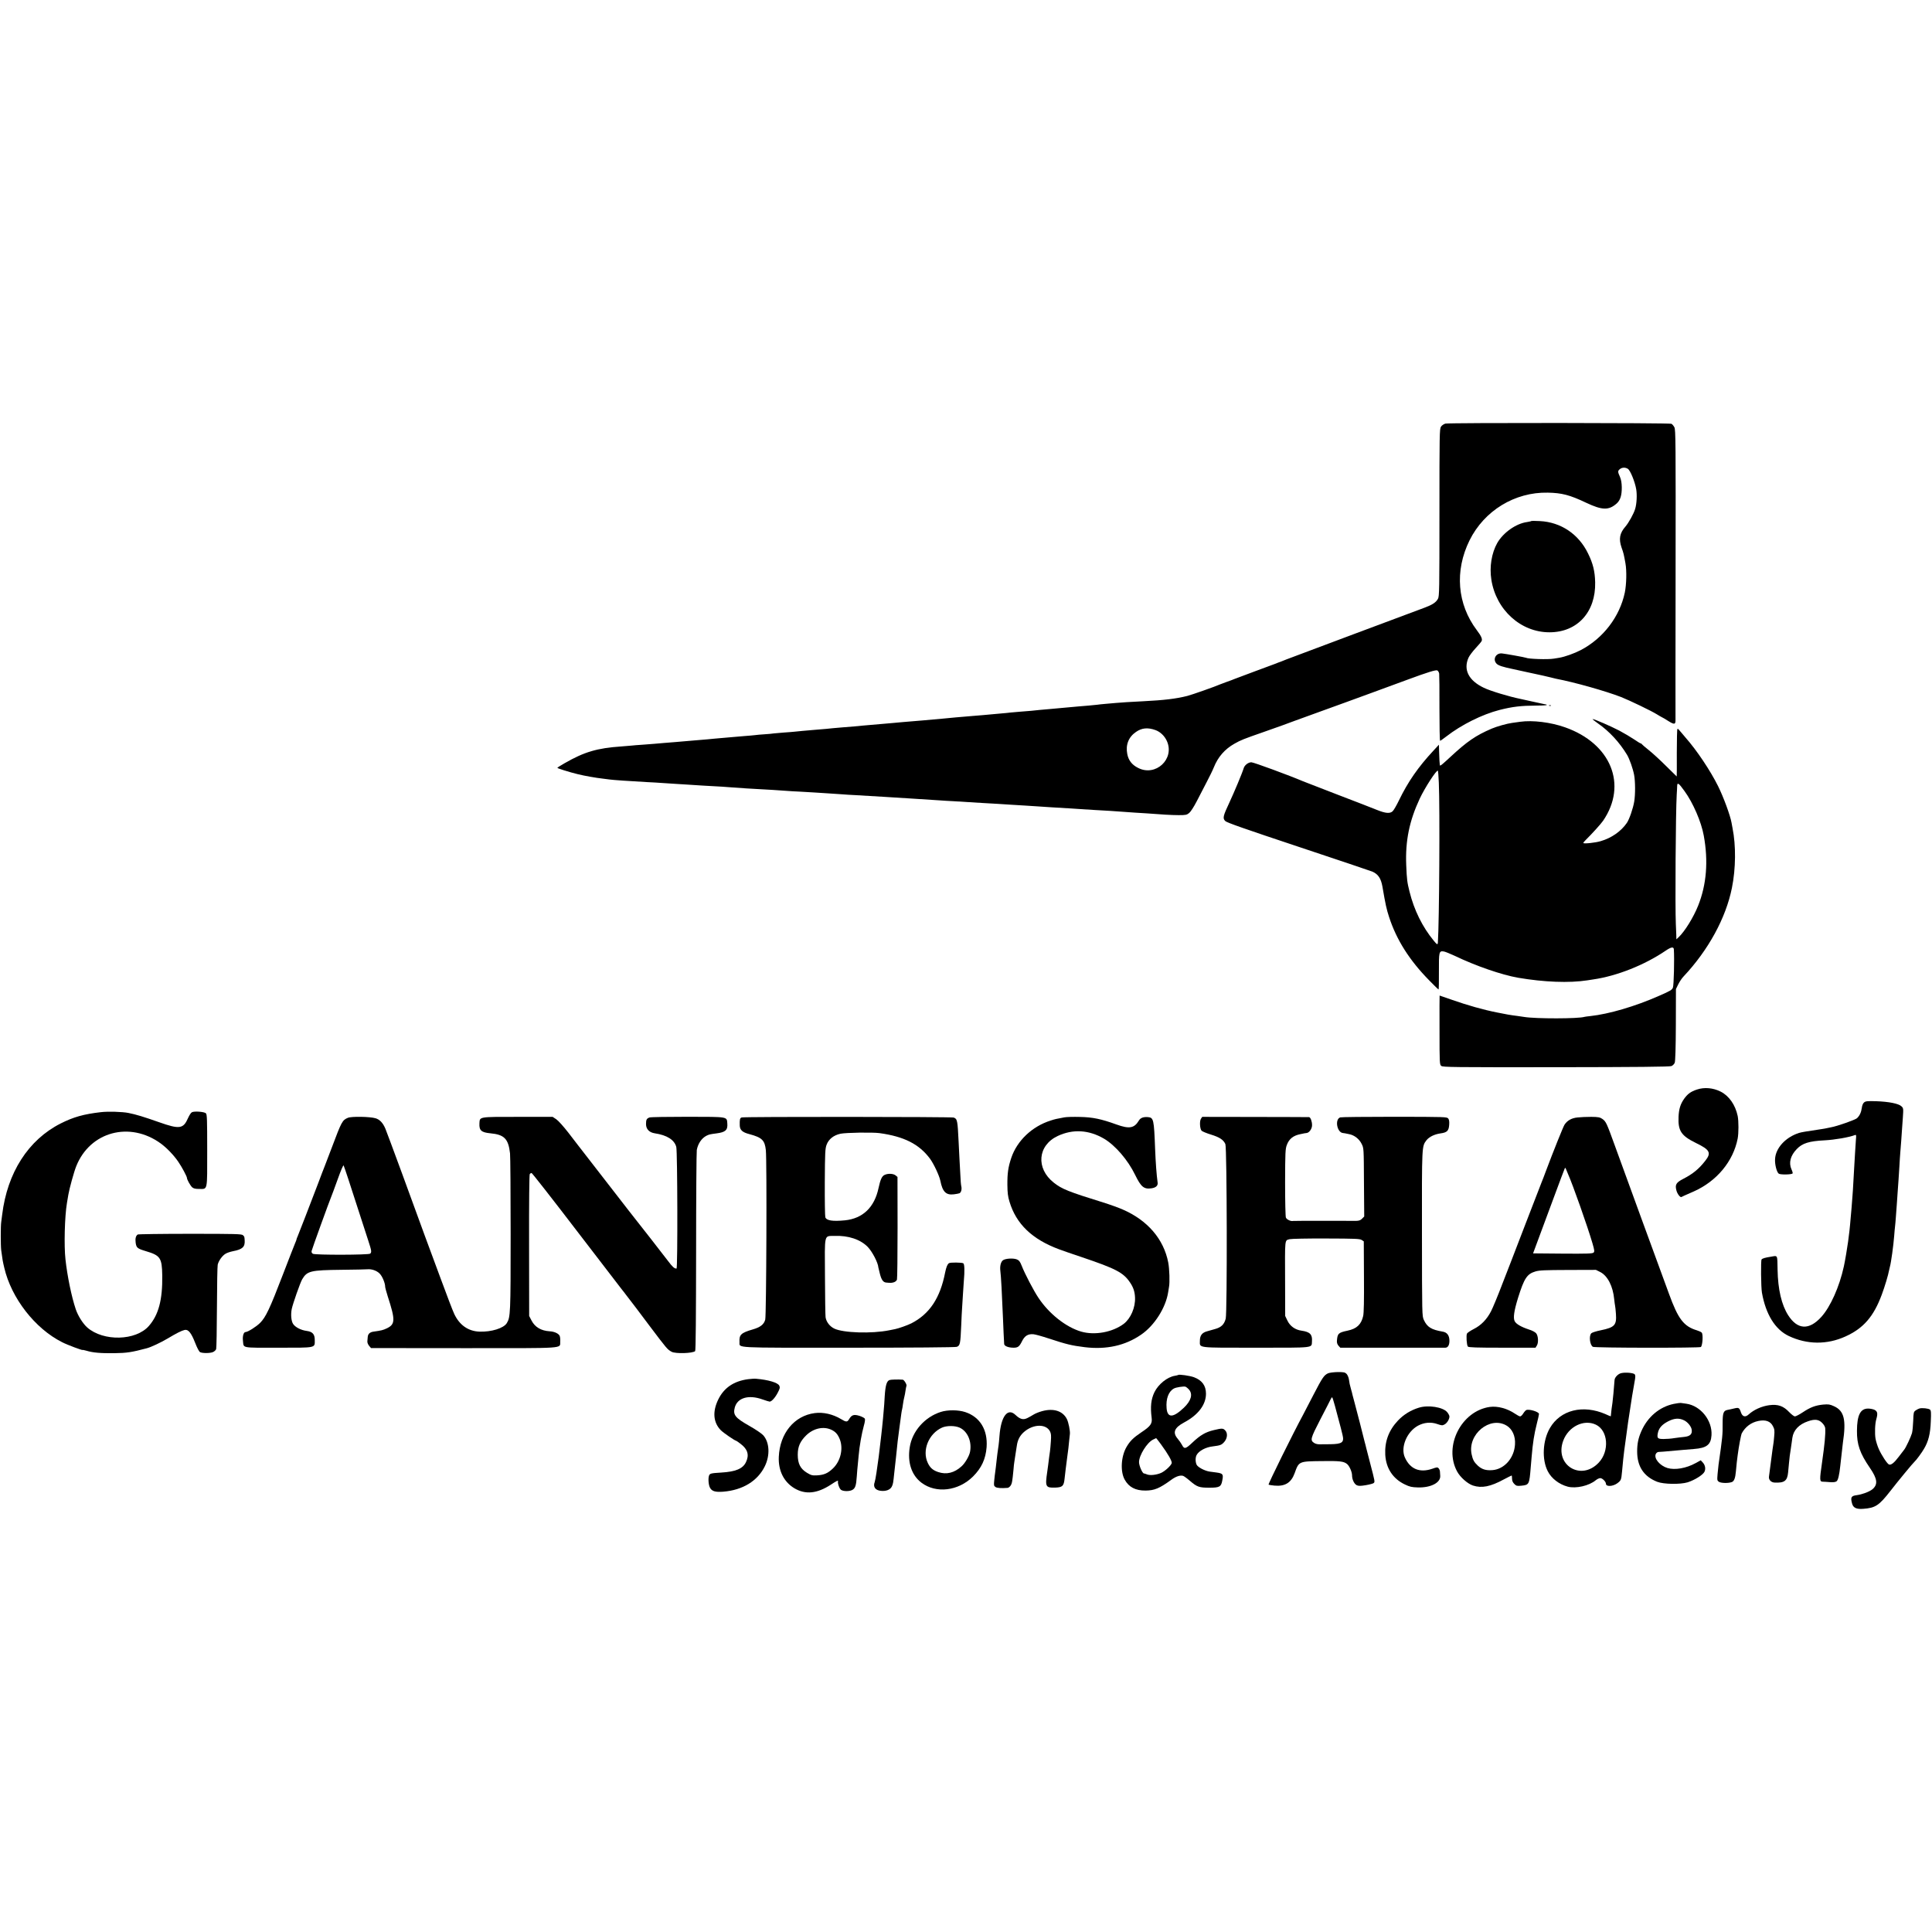 <?xml version="1.0" standalone="no"?>
<!DOCTYPE svg PUBLIC "-//W3C//DTD SVG 20010904//EN"
 "http://www.w3.org/TR/2001/REC-SVG-20010904/DTD/svg10.dtd">
<svg version="1.0" xmlns="http://www.w3.org/2000/svg"
 width="2222pt" height="2222pt" viewBox="0 0 2222 2222"
 preserveAspectRatio="xMidYMid meet">
<g transform="translate(0,2222) scale(0.1,-0.1)"
fill="#000000" stroke="none">
<path d="M16623 17348 c-18 -5 -41 -21 -50 -35 -17 -25 -18 -89 -18 -988 0
-892 -1 -962 -17 -992 -24 -42 -61 -67 -154 -102 -44 -17 -412 -154 -819 -306
-407 -152 -753 -283 -770 -289 -16 -7 -46 -19 -65 -26 -19 -6 -44 -16 -55 -21
-11 -4 -119 -45 -240 -89 -121 -45 -229 -85 -240 -90 -11 -5 -47 -19 -80 -30
-33 -12 -69 -25 -80 -30 -56 -25 -328 -121 -380 -134 -131 -33 -268 -49 -505
-61 -137 -7 -276 -15 -320 -20 -19 -2 -71 -6 -114 -10 -44 -4 -87 -8 -95 -10
-9 -1 -54 -6 -101 -10 -47 -4 -101 -8 -120 -10 -19 -2 -69 -6 -110 -10 -41 -3
-91 -8 -110 -10 -19 -2 -69 -7 -110 -10 -85 -7 -145 -13 -210 -20 -25 -2 -81
-7 -125 -10 -44 -4 -96 -8 -115 -10 -19 -3 -64 -7 -100 -10 -115 -10 -174 -15
-220 -20 -25 -2 -74 -6 -110 -9 -180 -15 -238 -20 -347 -31 -27 -2 -77 -7
-113 -10 -36 -3 -85 -7 -110 -10 -25 -2 -79 -7 -120 -10 -41 -4 -95 -8 -120
-10 -25 -3 -74 -7 -109 -10 -36 -3 -88 -8 -115 -10 -66 -6 -156 -14 -231 -20
-33 -3 -80 -7 -105 -10 -25 -2 -81 -7 -125 -10 -44 -4 -96 -8 -115 -10 -34 -4
-95 -10 -223 -20 -98 -8 -179 -16 -217 -20 -19 -2 -75 -7 -125 -10 -49 -4
-101 -8 -115 -10 -14 -3 -62 -7 -107 -10 -44 -3 -95 -7 -112 -10 -17 -2 -68
-7 -114 -10 -45 -4 -98 -8 -117 -10 -19 -2 -71 -6 -115 -10 -44 -3 -96 -8
-115 -10 -34 -4 -124 -12 -225 -20 -56 -4 -168 -14 -234 -20 -24 -2 -80 -7
-125 -10 -44 -4 -97 -8 -116 -10 -19 -2 -78 -6 -130 -10 -52 -3 -108 -8 -125
-10 -16 -2 -70 -6 -120 -10 -277 -19 -424 -62 -652 -193 -46 -26 -83 -50 -83
-53 0 -6 136 -49 235 -73 71 -18 212 -43 287 -51 29 -3 64 -8 78 -10 41 -6
230 -19 432 -30 59 -3 135 -7 170 -10 35 -2 104 -6 153 -10 50 -3 122 -7 160
-10 39 -3 108 -7 155 -10 221 -12 269 -15 325 -20 135 -10 242 -17 309 -20
103 -5 240 -14 321 -20 39 -3 115 -8 170 -10 55 -3 132 -8 170 -10 39 -3 108
-7 155 -10 47 -3 114 -7 150 -10 36 -3 108 -8 160 -10 124 -7 227 -13 320 -19
73 -5 150 -10 335 -21 92 -6 202 -13 310 -20 33 -3 107 -7 165 -10 110 -6 176
-10 325 -20 50 -3 128 -8 175 -10 47 -3 117 -7 155 -10 39 -2 113 -7 165 -10
52 -3 122 -8 155 -10 33 -2 101 -7 150 -10 225 -13 265 -16 340 -21 44 -3 107
-7 140 -9 135 -7 273 -16 320 -20 28 -2 97 -7 155 -11 58 -3 123 -7 145 -9
148 -12 283 -20 360 -20 82 0 94 2 122 25 18 15 54 71 87 135 31 61 82 160
114 220 32 61 69 136 82 169 48 120 126 210 238 273 72 41 105 54 332 133 91
32 190 67 220 78 30 12 210 77 400 146 190 68 476 173 635 231 160 59 340 125
400 147 238 88 330 116 346 107 9 -5 18 -21 21 -36 2 -16 4 -196 3 -401 0
-204 3 -372 8 -372 4 0 35 22 70 49 175 136 412 254 614 306 150 38 248 49
420 50 124 0 157 7 88 18 -16 3 -70 15 -120 26 -49 11 -115 26 -145 32 -134
27 -352 93 -425 129 -174 83 -237 207 -176 345 10 23 47 72 82 110 35 37 67
75 70 84 9 23 -6 57 -56 123 -226 300 -257 682 -84 1033 169 342 521 557 900
549 162 -3 254 -27 441 -116 185 -87 259 -89 350 -10 43 38 61 94 60 189 -1
50 -7 86 -21 119 -26 57 -26 67 -3 87 25 22 64 24 94 5 28 -18 81 -147 96
-235 11 -65 6 -166 -12 -226 -16 -55 -75 -160 -111 -202 -67 -76 -80 -143 -45
-244 23 -64 25 -74 44 -178 16 -88 12 -244 -7 -338 -59 -279 -249 -527 -507
-662 -73 -38 -182 -77 -247 -88 -18 -3 -46 -7 -62 -10 -68 -12 -297 -4 -321
10 -8 5 -237 46 -277 50 -70 6 -109 -70 -60 -119 21 -21 72 -37 187 -61 8 -2
80 -17 160 -35 80 -18 165 -36 189 -41 23 -5 62 -14 85 -20 22 -6 50 -13 61
-15 215 -41 572 -142 750 -211 98 -39 346 -158 410 -198 22 -14 47 -28 55 -32
8 -3 44 -24 78 -46 67 -42 82 -40 82 8 -1 11 0 767 1 1680 2 1518 1 1663 -14
1691 -9 17 -24 35 -34 40 -24 11 -2559 13 -2600 2z m-3333 -3525 c55 -20 105
-68 131 -127 91 -206 -130 -411 -331 -308 -71 35 -111 87 -125 159 -21 106 14
196 100 255 68 47 136 53 225 21z"/>
<path d="M17610 16227 c-3 -3 -24 -7 -47 -11 -127 -17 -274 -121 -343 -241
-65 -115 -91 -274 -68 -421 54 -349 340 -607 669 -606 321 0 533 234 525 575
-3 127 -25 217 -82 332 -108 223 -313 360 -554 372 -52 3 -97 3 -100 0z"/>
<path d="M17818 14103 c7 -3 16 -2 19 1 4 3 -2 6 -13 5 -11 0 -14 -3 -6 -6z"/>
<path d="M18381 13898 c129 -90 244 -215 331 -358 29 -48 68 -159 82 -232 14
-74 15 -227 1 -308 -13 -78 -56 -203 -85 -245 -66 -96 -176 -173 -300 -209
-62 -19 -200 -33 -200 -21 0 4 12 20 28 35 72 71 171 180 199 220 284 415 91
889 -437 1075 -163 58 -373 84 -515 64 -27 -4 -70 -10 -94 -13 -56 -7 -180
-42 -235 -66 -186 -80 -283 -147 -481 -331 -27 -26 -65 -59 -82 -74 -29 -24
-33 -25 -34 -8 -1 10 -2 32 -4 48 -1 17 -3 64 -4 105 l-2 75 -60 -65 c-179
-192 -296 -361 -401 -578 -27 -56 -59 -111 -71 -122 -30 -29 -81 -25 -178 14
-46 19 -250 98 -454 176 -203 78 -383 148 -400 155 -152 65 -567 218 -593 218
-35 0 -77 -32 -88 -67 -16 -55 -109 -276 -163 -392 -76 -162 -81 -185 -49
-217 18 -18 227 -91 843 -296 451 -150 834 -279 850 -286 66 -30 97 -77 114
-170 36 -210 47 -260 77 -352 85 -262 235 -499 463 -730 55 -57 103 -103 106
-103 3 0 5 92 4 205 -1 229 1 241 57 232 17 -3 73 -26 125 -50 241 -116 540
-219 729 -252 298 -51 588 -62 795 -30 17 3 46 7 65 10 275 39 596 167 838
332 62 42 91 47 93 14 7 -110 0 -415 -11 -440 -10 -26 -32 -39 -159 -94 -273
-121 -577 -210 -791 -233 -30 -3 -61 -7 -67 -9 -68 -22 -559 -23 -693 -1 -14
2 -47 7 -75 11 -95 12 -121 17 -240 41 -157 31 -336 82 -513 144 -79 27 -144
50 -145 50 -1 0 -2 -178 -1 -396 0 -384 1 -397 20 -413 18 -15 137 -16 1320
-15 927 1 1307 5 1327 13 15 6 32 23 38 38 7 18 12 170 13 438 l1 410 27 55
c15 30 42 71 61 90 285 303 487 673 556 1019 45 223 47 486 7 686 -4 17 -9 46
-12 65 -14 80 -91 291 -154 418 -89 179 -245 413 -377 562 -12 14 -31 36 -42
50 -39 47 -42 50 -49 46 -4 -2 -7 -126 -7 -275 1 -149 0 -271 -1 -271 -1 0
-55 53 -120 118 -66 66 -155 148 -199 183 -44 35 -81 67 -83 71 -2 5 -8 8 -12
8 -5 0 -39 21 -77 47 -37 25 -113 70 -169 100 -96 50 -286 133 -307 133 -6 0
23 -23 64 -52z m-1833 -680 c13 -298 5 -1605 -11 -1840 -2 -27 -11 -22 -49 25
-129 157 -224 349 -277 562 -27 108 -31 137 -38 306 -11 278 35 506 155 763
59 126 195 336 209 322 3 -3 8 -65 11 -138z m2824 -94 c99 -135 195 -357 223
-514 54 -294 32 -565 -65 -807 -54 -135 -154 -296 -224 -362 l-26 -24 -1 54
c-1 30 -3 83 -5 119 -9 197 -2 1287 10 1490 2 36 5 80 5 98 1 48 17 38 83 -54z"/>
<path d="M19516 9689 c-71 -24 -105 -49 -146 -105 -43 -61 -61 -117 -65 -209
-7 -161 31 -218 201 -301 161 -78 179 -113 105 -206 -72 -92 -141 -149 -250
-205 -84 -43 -99 -68 -80 -136 10 -38 43 -81 57 -74 7 5 33 16 144 65 262 117
452 345 503 607 12 62 12 202 0 261 -27 127 -99 230 -195 279 -87 44 -188 53
-274 24z"/>
<path d="M21440 9542 c-14 -11 -23 -34 -27 -62 -7 -53 -25 -91 -55 -120 -22
-20 -230 -93 -299 -105 -19 -3 -41 -8 -49 -10 -8 -2 -33 -7 -55 -10 -187 -28
-235 -36 -265 -45 -155 -50 -269 -174 -275 -301 -4 -61 19 -149 42 -167 18
-14 146 -12 160 2 3 3 -2 24 -13 47 -34 76 -12 159 61 234 64 67 142 91 320
100 116 6 279 34 350 61 13 5 15 -2 10 -52 -2 -33 -7 -102 -10 -154 -3 -52 -7
-129 -10 -170 -3 -41 -7 -120 -10 -175 -3 -55 -7 -125 -10 -155 -3 -30 -7 -89
-10 -130 -13 -154 -24 -274 -30 -310 -2 -14 -7 -50 -10 -80 -6 -50 -37 -235
-49 -286 -51 -234 -155 -466 -260 -581 -140 -154 -273 -147 -380 20 -76 119
-118 298 -122 522 -3 178 3 165 -74 152 -71 -11 -100 -20 -110 -32 -10 -12 -7
-318 4 -382 44 -249 152 -424 308 -498 210 -100 441 -102 652 -6 208 94 325
229 419 483 34 91 74 225 83 277 3 14 7 34 10 43 13 43 41 247 49 353 3 44 8
94 10 110 2 17 7 68 10 115 3 47 8 108 10 135 2 28 7 93 10 145 3 52 8 115 10
140 2 25 7 95 10 155 3 61 8 130 10 155 2 25 7 88 11 140 3 52 7 111 9 130 2
19 6 82 10 140 7 102 6 106 -17 127 -32 31 -146 53 -290 58 -99 3 -120 1 -138
-13z"/>
<path d="M1160 9429 c-199 -23 -315 -56 -462 -130 -372 -188 -614 -565 -673
-1049 -4 -30 -9 -68 -11 -85 -7 -42 -7 -271 0 -325 15 -112 17 -124 35 -200
81 -349 353 -700 666 -857 58 -30 235 -96 235 -89 0 2 20 -2 45 -9 73 -22 160
-30 320 -28 144 2 198 10 375 57 48 13 157 64 235 110 109 65 161 91 198 100
42 10 76 -32 121 -147 23 -59 45 -101 57 -108 27 -14 114 -14 149 1 16 7 32
22 36 34 4 11 8 228 9 481 1 253 5 474 9 490 10 44 52 103 89 125 17 11 56 24
87 30 109 21 139 49 134 125 -3 43 -2 42 -20 59 -14 14 -82 16 -607 16 -326 0
-597 -4 -603 -8 -22 -15 -30 -45 -24 -93 8 -60 19 -69 119 -99 165 -49 184
-77 187 -280 4 -279 -42 -452 -154 -580 -150 -171 -522 -180 -708 -18 -51 45
-108 136 -133 211 -49 146 -97 381 -118 572 -18 158 -9 497 17 650 6 33 13 76
16 95 12 71 65 264 91 328 159 398 617 520 973 260 68 -50 150 -135 200 -209
41 -59 100 -170 100 -186 0 -19 39 -89 60 -108 16 -14 36 -19 81 -19 99 0 92
-30 92 444 0 358 -2 413 -15 426 -18 18 -133 27 -161 12 -11 -5 -30 -35 -44
-66 -55 -126 -97 -132 -335 -48 -170 60 -264 89 -351 106 -69 14 -238 19 -317
9z"/>
<path d="M4001 9364 c-64 -27 -72 -42 -184 -340 -42 -111 -81 -212 -86 -225
-6 -13 -40 -103 -76 -199 -36 -96 -70 -184 -75 -195 -5 -11 -39 -99 -75 -195
-37 -96 -73 -189 -81 -207 -8 -17 -14 -34 -14 -38 0 -4 -6 -21 -14 -38 -8 -18
-71 -180 -141 -362 -153 -399 -198 -494 -265 -561 -45 -44 -139 -103 -166
-104 -22 0 -36 -47 -30 -98 11 -90 -30 -82 406 -82 444 0 420 -5 420 89 0 66
-25 95 -92 104 -69 9 -134 44 -158 82 -21 34 -27 107 -15 169 13 63 97 302
120 342 57 97 96 106 450 110 154 2 289 4 300 6 48 5 107 -15 140 -48 32 -31
65 -111 65 -154 0 -9 14 -59 30 -111 88 -271 87 -320 -13 -367 -42 -20 -64
-25 -151 -37 -43 -6 -65 -27 -67 -65 -1 -14 -3 -36 -4 -48 -1 -13 8 -36 20
-50 l22 -26 1068 -1 c1201 0 1102 -7 1108 76 2 24 -1 54 -6 65 -12 27 -60 50
-116 53 -98 6 -169 48 -208 124 l-27 52 -1 810 c-1 501 2 815 8 823 5 6 15 12
21 11 6 0 241 -300 521 -666 281 -366 515 -671 520 -677 6 -6 30 -38 55 -71
25 -33 47 -62 50 -65 3 -3 95 -124 204 -270 207 -274 211 -280 261 -307 44
-24 243 -18 270 8 7 7 10 402 11 1142 0 623 4 1150 8 1172 14 73 55 133 109
162 32 16 41 18 117 28 103 13 131 38 125 113 -7 81 17 77 -453 78 -229 0
-428 -3 -442 -8 -33 -12 -40 -25 -40 -76 0 -57 36 -96 100 -106 142 -21 227
-76 248 -157 14 -56 17 -1399 3 -1399 -25 0 -46 18 -99 89 -63 82 -340 439
-357 458 -5 6 -49 62 -98 125 -239 309 -569 735 -580 748 -7 8 -56 73 -110
143 -57 73 -116 139 -140 155 l-41 27 -402 0 c-455 0 -435 3 -440 -76 -4 -80
22 -103 126 -113 160 -15 207 -63 226 -231 4 -33 7 -451 7 -930 0 -911 -2
-953 -44 -1022 -36 -59 -178 -103 -315 -98 -129 5 -229 75 -289 202 -15 30
-85 213 -156 406 -164 443 -156 420 -184 497 -111 309 -437 1194 -453 1230
-28 66 -65 105 -113 119 -64 19 -277 23 -318 5z m5 -705 c40 -126 95 -293 230
-709 37 -114 40 -130 22 -148 -16 -16 -630 -17 -659 -2 -13 7 -18 18 -15 33 4
21 207 581 225 622 5 11 38 100 73 197 38 107 66 172 70 164 4 -8 28 -78 54
-157z"/>
<path d="M8529 9368 c-19 -7 -23 -22 -21 -92 2 -53 30 -79 112 -100 144 -39
176 -70 188 -184 13 -120 6 -1902 -7 -1949 -15 -56 -57 -88 -144 -113 -134
-39 -157 -61 -152 -144 5 -72 -99 -66 1253 -66 733 0 1231 4 1246 10 38 14 42
35 51 245 3 83 8 173 10 200 2 28 6 100 10 160 4 61 8 128 10 150 11 121 8
197 -6 206 -17 10 -149 12 -165 1 -18 -12 -31 -44 -44 -107 -57 -295 -180
-478 -389 -585 -44 -22 -146 -58 -186 -66 -11 -2 -42 -8 -70 -14 -200 -40
-527 -30 -630 20 -52 25 -92 77 -100 130 -3 19 -6 229 -7 467 -3 506 -13 465
109 469 160 6 299 -41 383 -127 53 -55 119 -183 122 -236 0 -2 8 -34 18 -74
18 -70 38 -97 73 -100 53 -5 64 -4 89 4 15 5 30 18 34 30 4 12 7 283 7 601
l-1 580 -22 18 c-26 21 -86 24 -125 6 -32 -14 -49 -51 -71 -152 -47 -222 -181
-350 -386 -371 -142 -14 -212 -3 -226 35 -4 11 -7 192 -6 403 2 345 4 387 21
432 24 64 81 109 160 126 63 13 368 18 448 7 283 -39 455 -126 580 -293 43
-58 108 -196 120 -255 25 -127 65 -167 155 -156 27 3 55 9 64 12 20 8 30 46
22 80 -4 14 -9 73 -11 132 -3 59 -7 141 -10 182 -2 41 -7 131 -10 200 -12 246
-15 262 -57 277 -29 9 -2412 11 -2439 1z"/>
<path d="M12240 9369 c-93 -17 -106 -20 -155 -36 -214 -67 -387 -231 -454
-429 -36 -108 -46 -175 -45 -314 1 -89 6 -132 24 -190 77 -257 260 -433 570
-548 30 -12 147 -52 260 -90 394 -133 480 -178 556 -291 39 -57 55 -106 58
-174 5 -114 -49 -240 -129 -302 -129 -97 -333 -135 -490 -90 -175 51 -370 205
-492 389 -56 84 -155 273 -193 370 -18 46 -30 61 -54 71 -40 17 -129 12 -159
-8 -26 -17 -39 -68 -32 -123 8 -61 19 -267 30 -539 6 -145 10 -240 14 -302 1
-24 48 -43 109 -43 49 0 66 13 96 74 31 63 69 86 131 81 22 -2 102 -24 177
-49 204 -67 261 -81 414 -100 249 -30 465 18 648 144 154 105 284 311 311 488
3 21 8 49 10 62 10 51 5 207 -9 280 -52 269 -238 486 -525 610 -48 21 -148 57
-222 80 -400 124 -477 155 -569 228 -209 164 -186 429 45 537 175 82 359 71
534 -32 129 -77 273 -244 356 -415 68 -139 101 -167 187 -155 51 7 77 30 72
65 -12 85 -23 232 -29 388 -13 340 -17 360 -82 366 -53 4 -86 -8 -105 -40 -53
-88 -110 -98 -257 -45 -177 64 -273 84 -421 87 -74 2 -155 0 -180 -5z"/>
<path d="M13812 9353 c-17 -27 -13 -113 7 -137 7 -8 56 -29 109 -45 100 -31
143 -60 165 -109 19 -42 22 -1938 4 -2008 -17 -66 -52 -100 -122 -119 -16 -5
-32 -9 -35 -10 -3 -1 -26 -7 -53 -15 -62 -16 -87 -48 -87 -110 0 -86 -46 -80
647 -80 684 0 636 -5 642 73 6 80 -23 109 -121 123 -72 10 -131 52 -161 115
l-26 54 -1 385 c-2 517 -6 481 52 498 19 5 201 9 419 8 337 -1 388 -3 410 -17
l24 -16 2 -404 c2 -274 -1 -420 -9 -454 -22 -98 -74 -147 -180 -169 -105 -22
-116 -33 -122 -117 -2 -21 5 -41 18 -56 l21 -23 595 0 c327 0 603 0 612 0 30
0 48 29 48 79 0 62 -27 98 -78 106 -130 22 -178 52 -216 134 -21 46 -21 53
-22 991 -1 1024 -2 1004 52 1076 31 39 91 69 162 79 74 10 94 29 99 96 3 38 0
60 -10 74 -15 20 -28 20 -619 21 -332 0 -613 -3 -624 -7 -65 -23 -37 -174 32
-180 8 -1 17 -2 22 -3 4 -1 26 -6 49 -10 59 -11 116 -55 144 -113 24 -48 24
-49 26 -441 l3 -393 -25 -25 c-23 -23 -41 -27 -110 -25 -78 1 -674 1 -682 -1
-26 -7 -75 16 -84 39 -5 15 -9 184 -9 405 1 347 3 385 20 430 26 70 74 108
155 124 22 5 43 9 48 10 4 1 14 2 22 3 32 2 65 48 65 90 0 44 -17 90 -34 93
-6 0 -285 2 -620 2 l-609 1 -15 -22z"/>
<path d="M18142 9368 c-68 -7 -117 -35 -149 -84 -15 -24 -127 -302 -214 -534
-21 -58 -43 -114 -48 -125 -5 -11 -84 -216 -176 -455 -91 -239 -170 -444 -175
-455 -5 -11 -50 -128 -101 -260 -50 -132 -109 -274 -130 -315 -49 -95 -115
-163 -201 -206 -37 -19 -71 -42 -76 -51 -11 -22 -4 -133 10 -150 8 -10 99 -13
394 -13 l384 0 15 24 c21 32 17 111 -7 141 -11 14 -46 33 -86 45 -87 29 -144
62 -161 94 -20 37 -8 120 38 269 71 226 103 275 200 304 47 14 110 16 376 17
l320 1 50 -25 c84 -43 146 -163 160 -313 4 -34 8 -67 10 -74 2 -7 7 -50 10
-95 9 -129 -15 -155 -176 -188 -50 -10 -98 -25 -107 -34 -30 -29 -17 -137 18
-156 24 -13 1230 -14 1242 -2 20 20 27 144 10 165 -7 8 -31 19 -54 26 -153 46
-217 129 -323 421 -49 134 -103 281 -315 860 -46 126 -197 539 -309 848 -94
260 -101 273 -142 303 -28 19 -45 23 -128 24 -53 0 -125 -3 -159 -7z m-107
-653 c54 -121 222 -596 280 -794 23 -80 25 -95 13 -107 -12 -12 -73 -14 -355
-12 l-341 3 63 170 c35 94 116 312 180 485 64 173 119 319 122 324 4 6 9 4 11
-4 3 -8 15 -38 27 -65z"/>
<path d="M15275 6426 c-47 -21 -66 -49 -168 -246 -52 -102 -107 -207 -122
-235 -111 -205 -403 -795 -395 -800 5 -3 36 -8 68 -11 120 -11 191 32 231 141
50 139 47 138 311 141 208 3 256 -2 294 -35 26 -22 56 -90 56 -129 0 -48 25
-100 55 -114 20 -9 43 -9 103 1 42 7 83 18 90 24 17 13 15 19 -38 222 -23 88
-44 168 -46 178 -2 10 -6 27 -9 37 -3 10 -8 27 -10 37 -6 30 -95 373 -116 451
-11 40 -22 81 -24 90 -1 9 -9 37 -16 62 -17 60 -18 68 -25 115 -3 22 -15 50
-26 63 -19 19 -31 22 -102 22 -45 -1 -94 -7 -111 -14z m79 -378 c15 -57 34
-128 42 -158 8 -30 19 -71 24 -90 5 -19 14 -56 20 -81 22 -88 -2 -107 -140
-109 -47 0 -102 -1 -123 -1 -21 -1 -49 6 -62 15 -49 32 -44 50 71 273 59 114
113 218 118 230 6 13 14 23 17 23 3 0 18 -46 33 -102z"/>
<path d="M18648 6428 c-37 -7 -78 -49 -79 -81 -1 -12 -2 -33 -4 -47 -1 -14 -5
-62 -9 -107 -4 -45 -9 -92 -11 -105 -5 -25 -17 -125 -18 -145 0 -16 5 -17 -60
12 -260 114 -521 50 -642 -160 -83 -143 -94 -361 -24 -496 42 -83 131 -151
229 -177 95 -25 247 10 323 74 16 13 39 24 52 24 24 0 65 -41 65 -65 0 -35 77
-32 128 4 46 34 48 39 57 136 13 137 15 161 25 240 14 104 13 100 45 330 14
95 38 251 46 300 6 33 12 67 13 75 1 8 8 47 15 87 11 56 11 75 2 87 -14 16
-103 25 -153 14z m-294 -593 c141 -67 159 -303 33 -437 -205 -217 -512 -26
-408 253 61 163 237 249 375 184z"/>
<path d="M13549 6406 c-2 -2 -19 -6 -37 -9 -87 -14 -190 -97 -235 -189 -39
-81 -48 -168 -32 -293 9 -68 -11 -97 -118 -168 -92 -62 -131 -100 -171 -169
-63 -109 -73 -281 -21 -375 48 -87 125 -127 240 -126 103 1 160 25 295 123 56
41 104 56 137 46 10 -3 46 -29 78 -57 83 -71 107 -79 224 -79 116 0 135 10
148 80 15 76 9 84 -69 95 -21 3 -55 7 -75 10 -57 8 -138 51 -151 80 -15 33
-15 84 1 112 26 47 104 89 185 98 87 11 101 16 132 51 37 43 42 102 10 134
-24 24 -35 25 -131 2 -96 -23 -155 -58 -246 -144 -78 -74 -93 -77 -120 -24 -9
17 -31 49 -49 70 -60 70 -38 126 74 186 162 86 252 204 252 331 0 92 -45 154
-137 189 -48 18 -174 36 -184 26z m126 -168 c46 -54 24 -129 -60 -209 -123
-117 -189 -119 -198 -4 -9 108 23 193 85 226 25 14 107 26 131 21 9 -3 28 -18
42 -34z m-322 -630 c81 -110 129 -195 123 -216 -10 -30 -74 -89 -120 -111 -53
-24 -130 -33 -165 -18 -14 6 -30 11 -35 11 -18 2 -56 89 -56 130 0 78 92 225
161 259 19 9 35 17 36 17 2 0 27 -33 56 -72z"/>
<path d="M8605 6358 c-166 -22 -279 -99 -345 -235 -67 -138 -57 -262 29 -351
28 -29 163 -122 177 -122 3 0 26 -16 52 -36 82 -62 101 -128 61 -211 -36 -75
-118 -109 -284 -119 -119 -7 -132 -10 -141 -37 -11 -34 -5 -105 11 -136 21
-42 62 -54 152 -47 225 18 397 123 480 294 61 126 53 274 -19 355 -18 20 -89
68 -158 107 -166 94 -192 127 -169 213 30 111 158 149 316 93 40 -14 78 -26
85 -26 22 0 63 45 93 103 25 47 27 59 18 80 -16 35 -126 68 -268 80 -16 2 -57
-1 -90 -5z"/>
<path d="M10230 6348 c-33 -12 -47 -64 -55 -188 -3 -63 -8 -128 -10 -145 -1
-16 -6 -64 -9 -105 -4 -41 -9 -91 -11 -110 -2 -19 -7 -60 -10 -90 -7 -64 -14
-121 -20 -170 -3 -19 -7 -53 -9 -75 -16 -126 -38 -269 -46 -290 -21 -55 6 -94
69 -101 59 -7 108 11 127 47 15 30 17 42 29 159 8 78 14 133 20 180 2 19 7 62
10 95 6 69 9 88 30 250 21 160 25 187 30 205 2 8 7 35 10 60 3 25 10 61 15 80
5 19 12 55 15 80 4 24 8 47 10 50 8 13 -26 70 -42 72 -54 4 -136 2 -153 -4z"/>
<path d="M19251 6074 c-165 -34 -303 -150 -375 -317 -34 -78 -47 -142 -47
-230 0 -173 76 -288 230 -349 74 -29 266 -32 351 -6 79 25 176 85 193 121 17
35 8 80 -23 111 l-20 21 -58 -32 c-109 -60 -237 -82 -324 -57 -88 27 -158 110
-135 161 6 13 19 23 31 24 12 0 39 2 61 4 70 6 189 16 225 20 19 2 73 6 120
10 149 11 197 49 204 158 11 170 -125 340 -290 363 -27 3 -56 7 -64 9 -8 1
-44 -4 -79 -11z m119 -190 c41 -20 80 -69 86 -105 9 -53 -18 -78 -86 -85 -30
-3 -82 -9 -115 -14 -33 -6 -88 -10 -122 -10 -68 0 -77 9 -67 64 11 60 46 101
119 139 71 37 128 40 185 11z"/>
<path d="M20349 6059 c-89 -12 -179 -53 -238 -107 -38 -35 -71 -26 -88 23 -19
56 -25 59 -80 46 -26 -6 -59 -14 -73 -16 -49 -9 -58 -34 -58 -157 1 -130 -1
-152 -47 -474 -2 -16 -7 -64 -11 -106 -6 -72 -5 -77 17 -91 25 -15 104 -17
145 -3 28 9 42 45 49 126 3 36 8 82 10 103 3 20 7 56 10 80 13 101 38 233 47
252 40 74 107 125 189 142 84 18 141 -2 170 -60 18 -34 20 -51 14 -116 -3 -42
-8 -83 -10 -91 -2 -8 -6 -35 -9 -60 -5 -37 -21 -160 -41 -313 -5 -35 24 -66
63 -68 114 -6 148 19 157 116 2 22 6 69 10 105 3 36 7 75 9 86 2 12 7 45 11
74 4 29 8 60 10 69 1 9 6 38 9 64 12 88 76 156 180 191 78 27 122 22 162 -18
21 -21 35 -45 36 -63 4 -76 -6 -177 -37 -396 -29 -200 -28 -217 9 -218 11 0
48 -2 81 -5 41 -3 65 0 78 10 17 13 31 72 42 176 10 94 26 234 30 265 40 267
15 369 -102 422 -48 22 -63 24 -125 19 -89 -9 -148 -31 -236 -90 -38 -25 -78
-46 -89 -46 -10 0 -40 23 -66 50 -66 70 -129 92 -228 79z"/>
<path d="M16318 6030 c-94 -29 -175 -79 -241 -149 -106 -113 -153 -241 -145
-393 9 -156 89 -276 226 -341 56 -27 80 -32 150 -34 150 -4 263 56 256 135 -1
12 -2 33 -3 46 0 14 -8 31 -16 40 -13 13 -21 12 -72 -6 -145 -50 -256 -4 -316
131 -51 116 23 294 151 364 70 38 150 45 223 19 49 -17 59 -18 82 -5 29 15 57
60 57 92 0 11 -12 33 -26 50 -49 58 -218 85 -326 51z"/>
<path d="M17135 6039 c-328 -46 -534 -452 -377 -742 36 -67 120 -141 182 -162
101 -33 201 -14 357 71 46 24 85 44 88 44 3 0 5 -16 5 -35 0 -25 8 -44 26 -62
23 -23 31 -25 82 -20 89 9 91 14 107 212 4 44 8 96 10 116 14 167 29 262 60
385 14 54 25 104 25 112 0 24 -111 59 -146 45 -7 -3 -23 -20 -35 -39 -11 -19
-27 -34 -36 -34 -8 0 -34 14 -59 31 -88 60 -199 90 -289 78z m191 -214 c67
-39 105 -123 98 -218 -9 -156 -122 -284 -259 -295 -75 -6 -122 9 -168 51 -44
41 -59 69 -72 132 -48 229 211 442 401 330z"/>
<path d="M22075 6021 c-11 -3 -31 -14 -44 -23 -22 -16 -24 -25 -27 -117 -2
-55 -8 -119 -14 -143 -12 -42 -70 -167 -90 -191 -5 -6 -34 -43 -63 -82 -52
-69 -88 -98 -112 -88 -20 7 -88 111 -117 178 -15 33 -31 85 -37 116 -11 62 -7
177 9 229 18 62 13 88 -20 105 -16 8 -50 15 -75 15 -89 0 -127 -76 -128 -255
-2 -157 34 -260 148 -426 88 -128 95 -192 30 -247 -36 -29 -116 -59 -181 -68
-64 -8 -73 -25 -53 -97 13 -49 51 -66 128 -60 140 10 182 38 313 206 89 115
261 323 278 337 18 15 82 102 108 147 51 86 73 173 78 314 5 102 3 127 -9 137
-17 14 -92 22 -122 13z"/>
<path d="M11984 5990 c-33 -9 -76 -26 -95 -38 -19 -12 -51 -30 -73 -41 -48
-24 -84 -14 -137 36 -90 86 -167 -16 -184 -242 -3 -44 -8 -91 -10 -105 -12
-83 -18 -128 -20 -150 -7 -68 -17 -147 -20 -168 -2 -13 -7 -51 -10 -86 -6 -57
-5 -65 14 -78 17 -12 65 -16 140 -10 10 1 26 13 34 26 16 24 20 46 33 181 3
39 7 77 9 85 2 8 6 35 9 60 3 25 8 54 10 65 2 11 7 42 11 70 9 65 35 114 81
155 106 93 254 97 300 8 13 -26 15 -48 10 -117 -3 -47 -8 -97 -10 -111 -5 -31
-14 -101 -21 -160 -3 -25 -8 -61 -11 -80 -25 -169 -18 -182 90 -179 86 3 101
17 110 104 10 87 15 133 31 252 12 89 15 110 21 178 4 39 8 76 9 83 4 33 -16
136 -35 172 -47 93 -154 127 -286 90z"/>
<path d="M10819 5981 c-184 -59 -328 -222 -356 -406 -28 -174 21 -321 134
-407 168 -128 425 -97 594 71 98 98 145 200 156 337 14 199 -75 346 -244 403
-80 27 -204 28 -284 2z m217 -180 c93 -42 144 -162 120 -281 -10 -48 -58 -130
-97 -164 -83 -76 -174 -98 -269 -66 -60 20 -93 49 -119 104 -69 144 9 337 163
407 54 24 148 24 202 0z"/>
<path d="M9370 5968 c-236 -31 -401 -233 -413 -503 -7 -159 58 -289 180 -362
127 -75 261 -61 419 42 66 44 86 53 82 38 -6 -23 16 -85 35 -98 26 -18 93 -19
127 -2 36 18 47 50 54 157 4 52 8 111 11 130 2 19 7 67 10 105 10 118 35 256
61 351 10 33 15 68 11 77 -3 8 -31 23 -61 33 -65 20 -91 12 -120 -37 -21 -36
-34 -36 -93 0 -95 57 -205 82 -303 69z m192 -192 c49 -23 75 -54 98 -113 40
-107 7 -248 -80 -331 -58 -56 -103 -75 -180 -80 -59 -3 -70 0 -120 30 -75 46
-105 104 -105 208 0 92 27 153 97 222 83 81 199 107 290 64z"/>
</g>
</svg>
